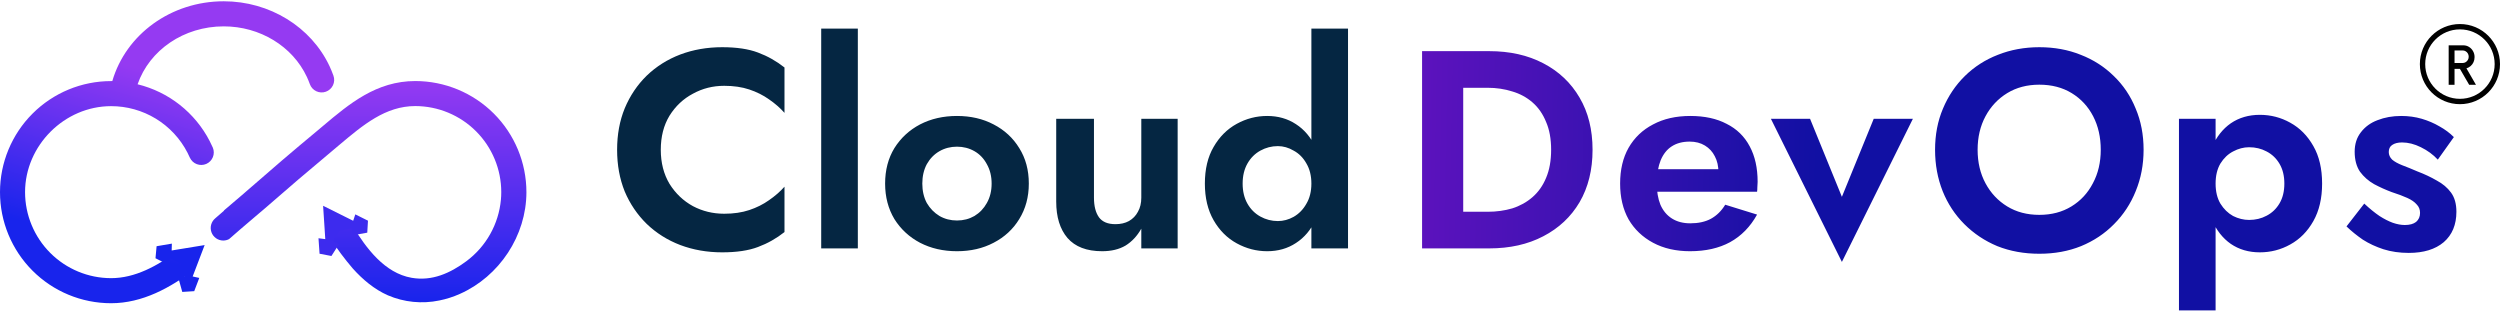 <svg width="312" height="39" viewBox="0 0 312 39" fill="none" xmlns="http://www.w3.org/2000/svg">
<g clip-path="url(#clip0_1127_313)">
<path d="M40.665 11.446C40.275 11.585 39.845 11.564 39.471 11.386C39.096 11.209 38.807 10.89 38.668 10.499C38.557 10.193 38.434 9.893 38.301 9.605C36.509 5.77 32.435 3.29 27.922 3.29C22.94 3.29 18.655 6.249 17.172 10.518C19.092 10.988 20.889 11.864 22.441 13.087C23.993 14.31 25.265 15.851 26.17 17.608C26.306 17.867 26.437 18.14 26.569 18.442C26.72 18.82 26.718 19.241 26.564 19.617C26.41 19.993 26.115 20.294 25.743 20.457C25.37 20.62 24.949 20.631 24.568 20.488C24.188 20.346 23.878 20.061 23.703 19.693C23.603 19.46 23.495 19.251 23.397 19.053C22.495 17.302 21.128 15.833 19.446 14.809C17.763 13.785 15.831 13.245 13.861 13.248C8.043 13.248 3.128 18.163 3.128 23.981C3.131 26.826 4.262 29.555 6.275 31.567C8.287 33.579 11.015 34.711 13.861 34.714C16.835 34.714 19.633 33.212 22.242 31.252L24.363 33.563C21.28 35.913 17.779 37.842 13.861 37.842C10.185 37.842 6.659 36.381 4.06 33.782C1.46 31.183 0 27.657 0 23.981C0 20.305 1.46 16.779 4.06 14.18C6.659 11.58 10.185 10.12 13.861 10.12H14.015C15.719 4.281 21.351 0.16 27.922 0.16C33.644 0.16 38.832 3.349 41.137 8.281C41.312 8.658 41.472 9.048 41.614 9.446C41.684 9.64 41.714 9.845 41.704 10.051C41.694 10.256 41.643 10.457 41.555 10.643C41.467 10.829 41.343 10.996 41.19 11.133C41.038 11.271 40.859 11.377 40.665 11.446Z" fill="url(#paint0_linear_1127_313)"/>
<path d="M65.697 23.979C65.697 29.4 62.325 34.499 57.376 36.686C56.562 37.049 55.71 37.321 54.837 37.498C52.676 37.949 50.429 37.724 48.401 36.853C46.71 36.105 45.261 34.885 44.022 33.502C43.008 32.321 42.076 31.072 41.234 29.763C41.086 29.538 40.73 29.184 40.817 28.929C40.865 28.798 41.234 28.612 41.345 28.529C41.637 28.32 41.939 28.112 42.231 27.893C42.469 27.718 42.779 27.267 43.086 27.228C43.503 27.18 43.839 27.92 44.035 28.243C45.713 30.985 47.997 34.082 51.375 34.67C53.925 35.112 56.184 34.092 58.192 32.606C59.411 31.701 60.427 30.549 61.172 29.225C61.917 27.901 62.374 26.436 62.515 24.923C62.544 24.606 62.558 24.298 62.558 23.97C62.555 21.125 61.423 18.397 59.411 16.385C57.399 14.373 54.671 13.241 51.825 13.237C48.107 13.237 45.307 15.596 42.339 18.094L41.564 18.747C38.669 21.159 35.775 23.63 32.922 26.124L32.405 26.56L32.359 26.6L31.942 26.954L29.986 28.623L29.133 29.365L28.587 29.84C28.363 29.959 28.114 30.02 27.861 30.02C27.539 30.019 27.225 29.919 26.961 29.733C26.698 29.547 26.498 29.285 26.389 28.982C26.28 28.678 26.267 28.349 26.352 28.038C26.438 27.727 26.616 27.45 26.864 27.244L27.951 26.3L27.934 26.281L28.02 26.202L30.393 24.181L30.764 23.856C33.667 21.316 36.603 18.799 39.56 16.349L40.325 15.706C43.59 12.956 46.967 10.114 51.825 10.114C55.503 10.115 59.029 11.576 61.63 14.175C64.231 16.775 65.694 20.301 65.697 23.979Z" fill="url(#paint1_linear_1127_313)"/>
<path d="M23.373 35.557L23.651 35.539L23.753 35.272C23.616 35.239 23.456 35.222 23.285 35.245C23.321 35.373 23.352 35.48 23.373 35.557ZM23.021 32.212L23.343 32.377L23.442 32.728L23.443 32.729C23.443 32.73 23.443 32.733 23.444 32.735C23.445 32.74 23.448 32.748 23.451 32.758C23.456 32.778 23.465 32.807 23.475 32.845C23.497 32.919 23.527 33.027 23.563 33.155C23.577 33.205 23.592 33.257 23.607 33.312L24.244 31.642C23.835 31.709 23.365 31.787 22.895 31.864C22.757 31.887 22.618 31.91 22.48 31.932L23.021 32.212ZM20.288 31.742L20.528 31.865C20.58 31.73 20.62 31.57 20.619 31.393C20.497 31.414 20.394 31.431 20.315 31.444L20.288 31.742Z" fill="#1824EC" stroke="#1824EC" stroke-width="1.668"/>
<path d="M45.041 28.33L45.058 28.042L44.81 27.918C44.762 28.052 44.727 28.212 44.731 28.386C44.855 28.364 44.961 28.344 45.041 28.33ZM41.698 28.349L41.895 28.045L42.253 27.981L42.254 27.98C42.255 27.98 42.258 27.98 42.261 27.98C42.266 27.979 42.273 27.977 42.283 27.975C42.304 27.971 42.334 27.966 42.372 27.959C42.449 27.945 42.559 27.926 42.69 27.902C42.74 27.893 42.794 27.884 42.85 27.873L41.251 27.076C41.278 27.49 41.309 27.965 41.34 28.44C41.349 28.581 41.358 28.721 41.367 28.86L41.698 28.349ZM40.963 31.023L41.109 30.796C40.98 30.731 40.824 30.676 40.648 30.659C40.657 30.783 40.664 30.887 40.669 30.967L40.963 31.023Z" fill="#3F2BEE" stroke="#3D2BEE" stroke-width="1.668"/>
</g>
<path d="M82.466 18.692C82.466 20.309 82.829 21.728 83.556 22.947C84.306 24.142 85.279 25.069 86.475 25.725C87.671 26.358 88.972 26.674 90.379 26.674C91.551 26.674 92.594 26.522 93.508 26.217C94.423 25.913 95.243 25.502 95.97 24.986C96.72 24.471 97.365 23.908 97.904 23.299V28.96C96.896 29.757 95.794 30.379 94.599 30.824C93.426 31.27 91.938 31.492 90.132 31.492C88.257 31.492 86.51 31.188 84.892 30.578C83.298 29.968 81.903 29.089 80.708 27.941C79.535 26.792 78.621 25.444 77.965 23.896C77.332 22.326 77.015 20.591 77.015 18.692C77.015 16.793 77.332 15.069 77.965 13.522C78.621 11.951 79.535 10.592 80.708 9.443C81.903 8.294 83.298 7.415 84.892 6.805C86.51 6.196 88.257 5.891 90.132 5.891C91.938 5.891 93.426 6.114 94.599 6.559C95.794 7.005 96.896 7.626 97.904 8.423V14.085C97.365 13.475 96.72 12.913 95.97 12.397C95.243 11.881 94.423 11.471 93.508 11.166C92.594 10.861 91.551 10.709 90.379 10.709C88.972 10.709 87.671 11.037 86.475 11.694C85.279 12.326 84.306 13.241 83.556 14.437C82.829 15.632 82.466 17.05 82.466 18.692ZM102.486 3.57H107.058V31H102.486V3.57ZM110.462 22.912C110.462 21.224 110.849 19.747 111.623 18.481C112.42 17.215 113.487 16.23 114.823 15.527C116.183 14.823 117.718 14.472 119.43 14.472C121.141 14.472 122.665 14.823 124.001 15.527C125.361 16.23 126.428 17.215 127.202 18.481C127.999 19.747 128.397 21.224 128.397 22.912C128.397 24.576 127.999 26.053 127.202 27.343C126.428 28.609 125.361 29.593 124.001 30.297C122.665 31 121.141 31.352 119.43 31.352C117.718 31.352 116.183 31 114.823 30.297C113.487 29.593 112.42 28.609 111.623 27.343C110.849 26.053 110.462 24.576 110.462 22.912ZM115.104 22.912C115.104 23.826 115.292 24.635 115.667 25.338C116.066 26.018 116.593 26.557 117.249 26.956C117.906 27.331 118.633 27.518 119.43 27.518C120.227 27.518 120.954 27.331 121.61 26.956C122.267 26.557 122.782 26.018 123.157 25.338C123.556 24.635 123.755 23.826 123.755 22.912C123.755 21.997 123.556 21.189 123.157 20.485C122.782 19.782 122.267 19.243 121.61 18.867C120.954 18.492 120.227 18.305 119.43 18.305C118.633 18.305 117.906 18.492 117.249 18.867C116.593 19.243 116.066 19.782 115.667 20.485C115.292 21.189 115.104 21.997 115.104 22.912ZM136.527 24.67C136.527 25.725 136.738 26.546 137.16 27.132C137.582 27.694 138.262 27.976 139.2 27.976C139.856 27.976 140.419 27.847 140.888 27.589C141.38 27.308 141.755 26.921 142.013 26.428C142.294 25.936 142.435 25.35 142.435 24.67V14.823H146.971V31H142.435V28.538C141.919 29.453 141.263 30.156 140.466 30.648C139.668 31.117 138.695 31.352 137.547 31.352C135.624 31.352 134.182 30.801 133.221 29.699C132.283 28.597 131.815 27.085 131.815 25.162V14.823H136.527V24.67ZM163.661 3.57H168.233V31H163.661V3.57ZM150.368 22.912C150.368 21.106 150.732 19.582 151.458 18.34C152.185 17.074 153.146 16.113 154.342 15.456C155.538 14.8 156.804 14.472 158.14 14.472C159.5 14.472 160.696 14.812 161.727 15.492C162.782 16.171 163.603 17.144 164.189 18.41C164.798 19.653 165.103 21.153 165.103 22.912C165.103 24.646 164.798 26.147 164.189 27.413C163.603 28.679 162.782 29.652 161.727 30.332C160.696 31.012 159.5 31.352 158.14 31.352C156.804 31.352 155.538 31.023 154.342 30.367C153.146 29.711 152.185 28.749 151.458 27.483C150.732 26.217 150.368 24.693 150.368 22.912ZM155.081 22.912C155.081 23.873 155.28 24.705 155.678 25.409C156.077 26.112 156.616 26.651 157.296 27.026C157.976 27.401 158.703 27.589 159.476 27.589C160.156 27.589 160.813 27.413 161.446 27.061C162.102 26.686 162.63 26.147 163.028 25.444C163.45 24.74 163.661 23.896 163.661 22.912C163.661 21.927 163.45 21.083 163.028 20.38C162.63 19.676 162.102 19.149 161.446 18.797C160.813 18.422 160.156 18.235 159.476 18.235C158.703 18.235 157.976 18.422 157.296 18.797C156.616 19.172 156.077 19.712 155.678 20.415C155.28 21.118 155.081 21.95 155.081 22.912Z" fill="#052642"/>
<path d="M177.475 6.383H182.609V31H177.475V6.383ZM185.845 31H180.71V26.428H185.669C186.747 26.428 187.767 26.288 188.728 26.006C189.689 25.702 190.533 25.233 191.26 24.6C191.987 23.967 192.55 23.17 192.948 22.208C193.37 21.224 193.581 20.052 193.581 18.692C193.581 17.332 193.37 16.171 192.948 15.21C192.55 14.226 191.987 13.417 191.26 12.784C190.533 12.151 189.689 11.694 188.728 11.412C187.767 11.107 186.747 10.955 185.669 10.955H180.71V6.383H185.845C188.423 6.383 190.674 6.887 192.597 7.895C194.542 8.904 196.055 10.334 197.133 12.186C198.211 14.014 198.751 16.183 198.751 18.692C198.751 21.2 198.211 23.381 197.133 25.233C196.055 27.061 194.542 28.48 192.597 29.488C190.674 30.496 188.423 31 185.845 31ZM210.912 31.352C209.154 31.352 207.618 31 206.305 30.297C204.992 29.593 203.973 28.62 203.246 27.378C202.542 26.112 202.191 24.623 202.191 22.912C202.191 21.177 202.542 19.688 203.246 18.445C203.973 17.18 204.992 16.207 206.305 15.527C207.618 14.823 209.165 14.472 210.947 14.472C212.729 14.472 214.241 14.8 215.484 15.456C216.75 16.089 217.711 17.027 218.367 18.27C219.024 19.489 219.352 20.966 219.352 22.701C219.352 22.912 219.34 23.134 219.317 23.369C219.317 23.603 219.305 23.791 219.282 23.931H204.793V21.118H215.308L214.077 22.736C214.171 22.595 214.253 22.408 214.323 22.173C214.417 21.915 214.464 21.704 214.464 21.54C214.464 20.743 214.312 20.063 214.007 19.5C213.725 18.938 213.315 18.492 212.776 18.164C212.237 17.836 211.604 17.672 210.877 17.672C209.986 17.672 209.236 17.871 208.626 18.27C208.04 18.645 207.583 19.219 207.255 19.993C206.95 20.743 206.786 21.681 206.762 22.806C206.762 23.885 206.915 24.799 207.22 25.549C207.548 26.299 208.028 26.874 208.661 27.272C209.294 27.671 210.056 27.87 210.947 27.87C211.955 27.87 212.811 27.683 213.514 27.308C214.241 26.909 214.839 26.323 215.308 25.549L219.282 26.78C218.438 28.304 217.312 29.453 215.906 30.226C214.523 30.977 212.858 31.352 210.912 31.352ZM221.006 14.823H225.894L229.868 24.564L233.842 14.823H238.73L229.868 32.688L221.006 14.823ZM246.806 18.692C246.806 20.262 247.135 21.657 247.791 22.877C248.447 24.096 249.35 25.057 250.499 25.76C251.648 26.463 252.984 26.815 254.508 26.815C256.032 26.815 257.368 26.463 258.517 25.76C259.666 25.057 260.557 24.096 261.19 22.877C261.846 21.657 262.174 20.262 262.174 18.692C262.174 17.121 261.858 15.726 261.225 14.507C260.592 13.288 259.701 12.326 258.552 11.623C257.403 10.92 256.055 10.568 254.508 10.568C252.984 10.568 251.648 10.92 250.499 11.623C249.35 12.326 248.447 13.288 247.791 14.507C247.135 15.726 246.806 17.121 246.806 18.692ZM241.496 18.692C241.496 16.816 241.824 15.105 242.481 13.557C243.137 11.987 244.052 10.627 245.224 9.478C246.396 8.329 247.768 7.45 249.338 6.84C250.933 6.207 252.656 5.891 254.508 5.891C256.383 5.891 258.107 6.207 259.677 6.84C261.248 7.45 262.62 8.329 263.792 9.478C264.988 10.627 265.902 11.987 266.535 13.557C267.191 15.105 267.52 16.816 267.52 18.692C267.52 20.544 267.191 22.267 266.535 23.861C265.902 25.432 264.999 26.803 263.827 27.976C262.678 29.148 261.307 30.062 259.713 30.719C258.142 31.352 256.407 31.668 254.508 31.668C252.609 31.668 250.862 31.352 249.268 30.719C247.697 30.062 246.326 29.148 245.154 27.976C243.981 26.803 243.079 25.432 242.446 23.861C241.813 22.267 241.496 20.544 241.496 18.692ZM276.506 38.737H271.935V14.823H276.506V38.737ZM289.799 22.912C289.799 24.74 289.436 26.299 288.709 27.589C287.982 28.878 287.021 29.851 285.826 30.508C284.653 31.164 283.387 31.492 282.028 31.492C280.644 31.492 279.437 31.141 278.405 30.437C277.397 29.734 276.612 28.738 276.049 27.448C275.51 26.159 275.24 24.647 275.24 22.912C275.24 21.153 275.51 19.641 276.049 18.375C276.612 17.086 277.397 16.089 278.405 15.386C279.437 14.683 280.644 14.331 282.028 14.331C283.387 14.331 284.653 14.659 285.826 15.316C287.021 15.972 287.982 16.945 288.709 18.235C289.436 19.5 289.799 21.06 289.799 22.912ZM285.087 22.912C285.087 21.951 284.888 21.13 284.489 20.45C284.091 19.77 283.551 19.254 282.872 18.903C282.215 18.551 281.488 18.375 280.691 18.375C280.011 18.375 279.343 18.551 278.687 18.903C278.054 19.231 277.526 19.735 277.104 20.415C276.706 21.095 276.506 21.927 276.506 22.912C276.506 23.896 276.706 24.729 277.104 25.409C277.526 26.088 278.054 26.604 278.687 26.956C279.343 27.284 280.011 27.448 280.691 27.448C281.488 27.448 282.215 27.272 282.872 26.921C283.551 26.569 284.091 26.053 284.489 25.373C284.888 24.694 285.087 23.873 285.087 22.912ZM295.059 25.409C295.739 26.041 296.372 26.557 296.958 26.956C297.544 27.331 298.095 27.612 298.611 27.8C299.15 27.987 299.654 28.081 300.123 28.081C300.733 28.081 301.201 27.952 301.53 27.694C301.858 27.413 302.022 27.038 302.022 26.569C302.022 26.147 301.881 25.795 301.6 25.514C301.342 25.209 300.955 24.94 300.439 24.705C299.924 24.471 299.267 24.225 298.47 23.967C297.72 23.685 296.993 23.357 296.29 22.982C295.586 22.584 295 22.068 294.531 21.435C294.086 20.778 293.863 19.946 293.863 18.938C293.863 17.977 294.121 17.168 294.637 16.511C295.153 15.832 295.844 15.327 296.712 14.999C297.603 14.648 298.587 14.472 299.666 14.472C300.58 14.472 301.436 14.589 302.233 14.823C303.03 15.058 303.769 15.374 304.449 15.773C305.128 16.148 305.726 16.593 306.242 17.109L304.238 19.922C303.651 19.29 302.948 18.774 302.127 18.375C301.33 17.977 300.545 17.777 299.771 17.777C299.256 17.777 298.845 17.883 298.54 18.094C298.259 18.281 298.118 18.575 298.118 18.973C298.118 19.325 298.259 19.641 298.54 19.922C298.845 20.18 299.267 20.415 299.806 20.626C300.369 20.837 301.002 21.095 301.705 21.399C302.573 21.728 303.37 22.103 304.097 22.525C304.847 22.923 305.445 23.427 305.89 24.037C306.336 24.647 306.559 25.444 306.559 26.428C306.559 28.046 306.031 29.312 304.976 30.226C303.921 31.117 302.467 31.563 300.615 31.563C299.467 31.563 298.412 31.41 297.45 31.105C296.513 30.801 295.657 30.402 294.883 29.91C294.133 29.394 293.453 28.843 292.843 28.257L295.059 25.409Z" fill="url(#paint2_linear_1127_313)"/>
<path d="M305.594 10.586V5.656H307.407C307.675 5.656 307.915 5.722 308.129 5.853C308.343 5.985 308.512 6.162 308.636 6.385C308.763 6.606 308.826 6.852 308.826 7.125C308.826 7.355 308.783 7.565 308.696 7.755C308.612 7.945 308.492 8.107 308.337 8.241C308.184 8.375 308.009 8.471 307.812 8.53L309.002 10.586H308.154L306.999 8.597H306.326V10.586H305.594ZM306.326 7.864H307.33C307.471 7.864 307.599 7.829 307.714 7.759C307.831 7.688 307.924 7.594 307.992 7.477C308.06 7.359 308.094 7.227 308.094 7.079C308.094 6.931 308.06 6.798 307.992 6.681C307.924 6.561 307.831 6.467 307.714 6.399C307.599 6.329 307.471 6.294 307.33 6.294H306.326V7.864Z" fill="black"/>
<circle cx="307" cy="8" r="4.667" stroke="black" stroke-width="0.667"/>
<defs>
<linearGradient id="paint0_linear_1127_313" x1="28.36" y1="11.632" x2="22.313" y2="33.11" gradientUnits="userSpaceOnUse">
<stop stop-color="#953AF2"/>
<stop offset="1" stop-color="#1824EC"/>
</linearGradient>
<linearGradient id="paint1_linear_1127_313" x1="45.997" y1="10.114" x2="45.997" y2="37.724" gradientUnits="userSpaceOnUse">
<stop stop-color="#953AF2"/>
<stop offset="1" stop-color="#1824EC"/>
</linearGradient>
<linearGradient id="paint2_linear_1127_313" x1="310.725" y1="21.172" x2="168.253" y2="18.221" gradientUnits="userSpaceOnUse">
<stop offset="0.589" stop-color="#1110A3"/>
<stop offset="1" stop-color="#6A13C2"/>
</linearGradient>
<clipPath id="clip0_1127_313">
<rect width="65.701" height="37.679" fill="white" transform="translate(0 0.16)"/>
</clipPath>
</defs>
</svg>

